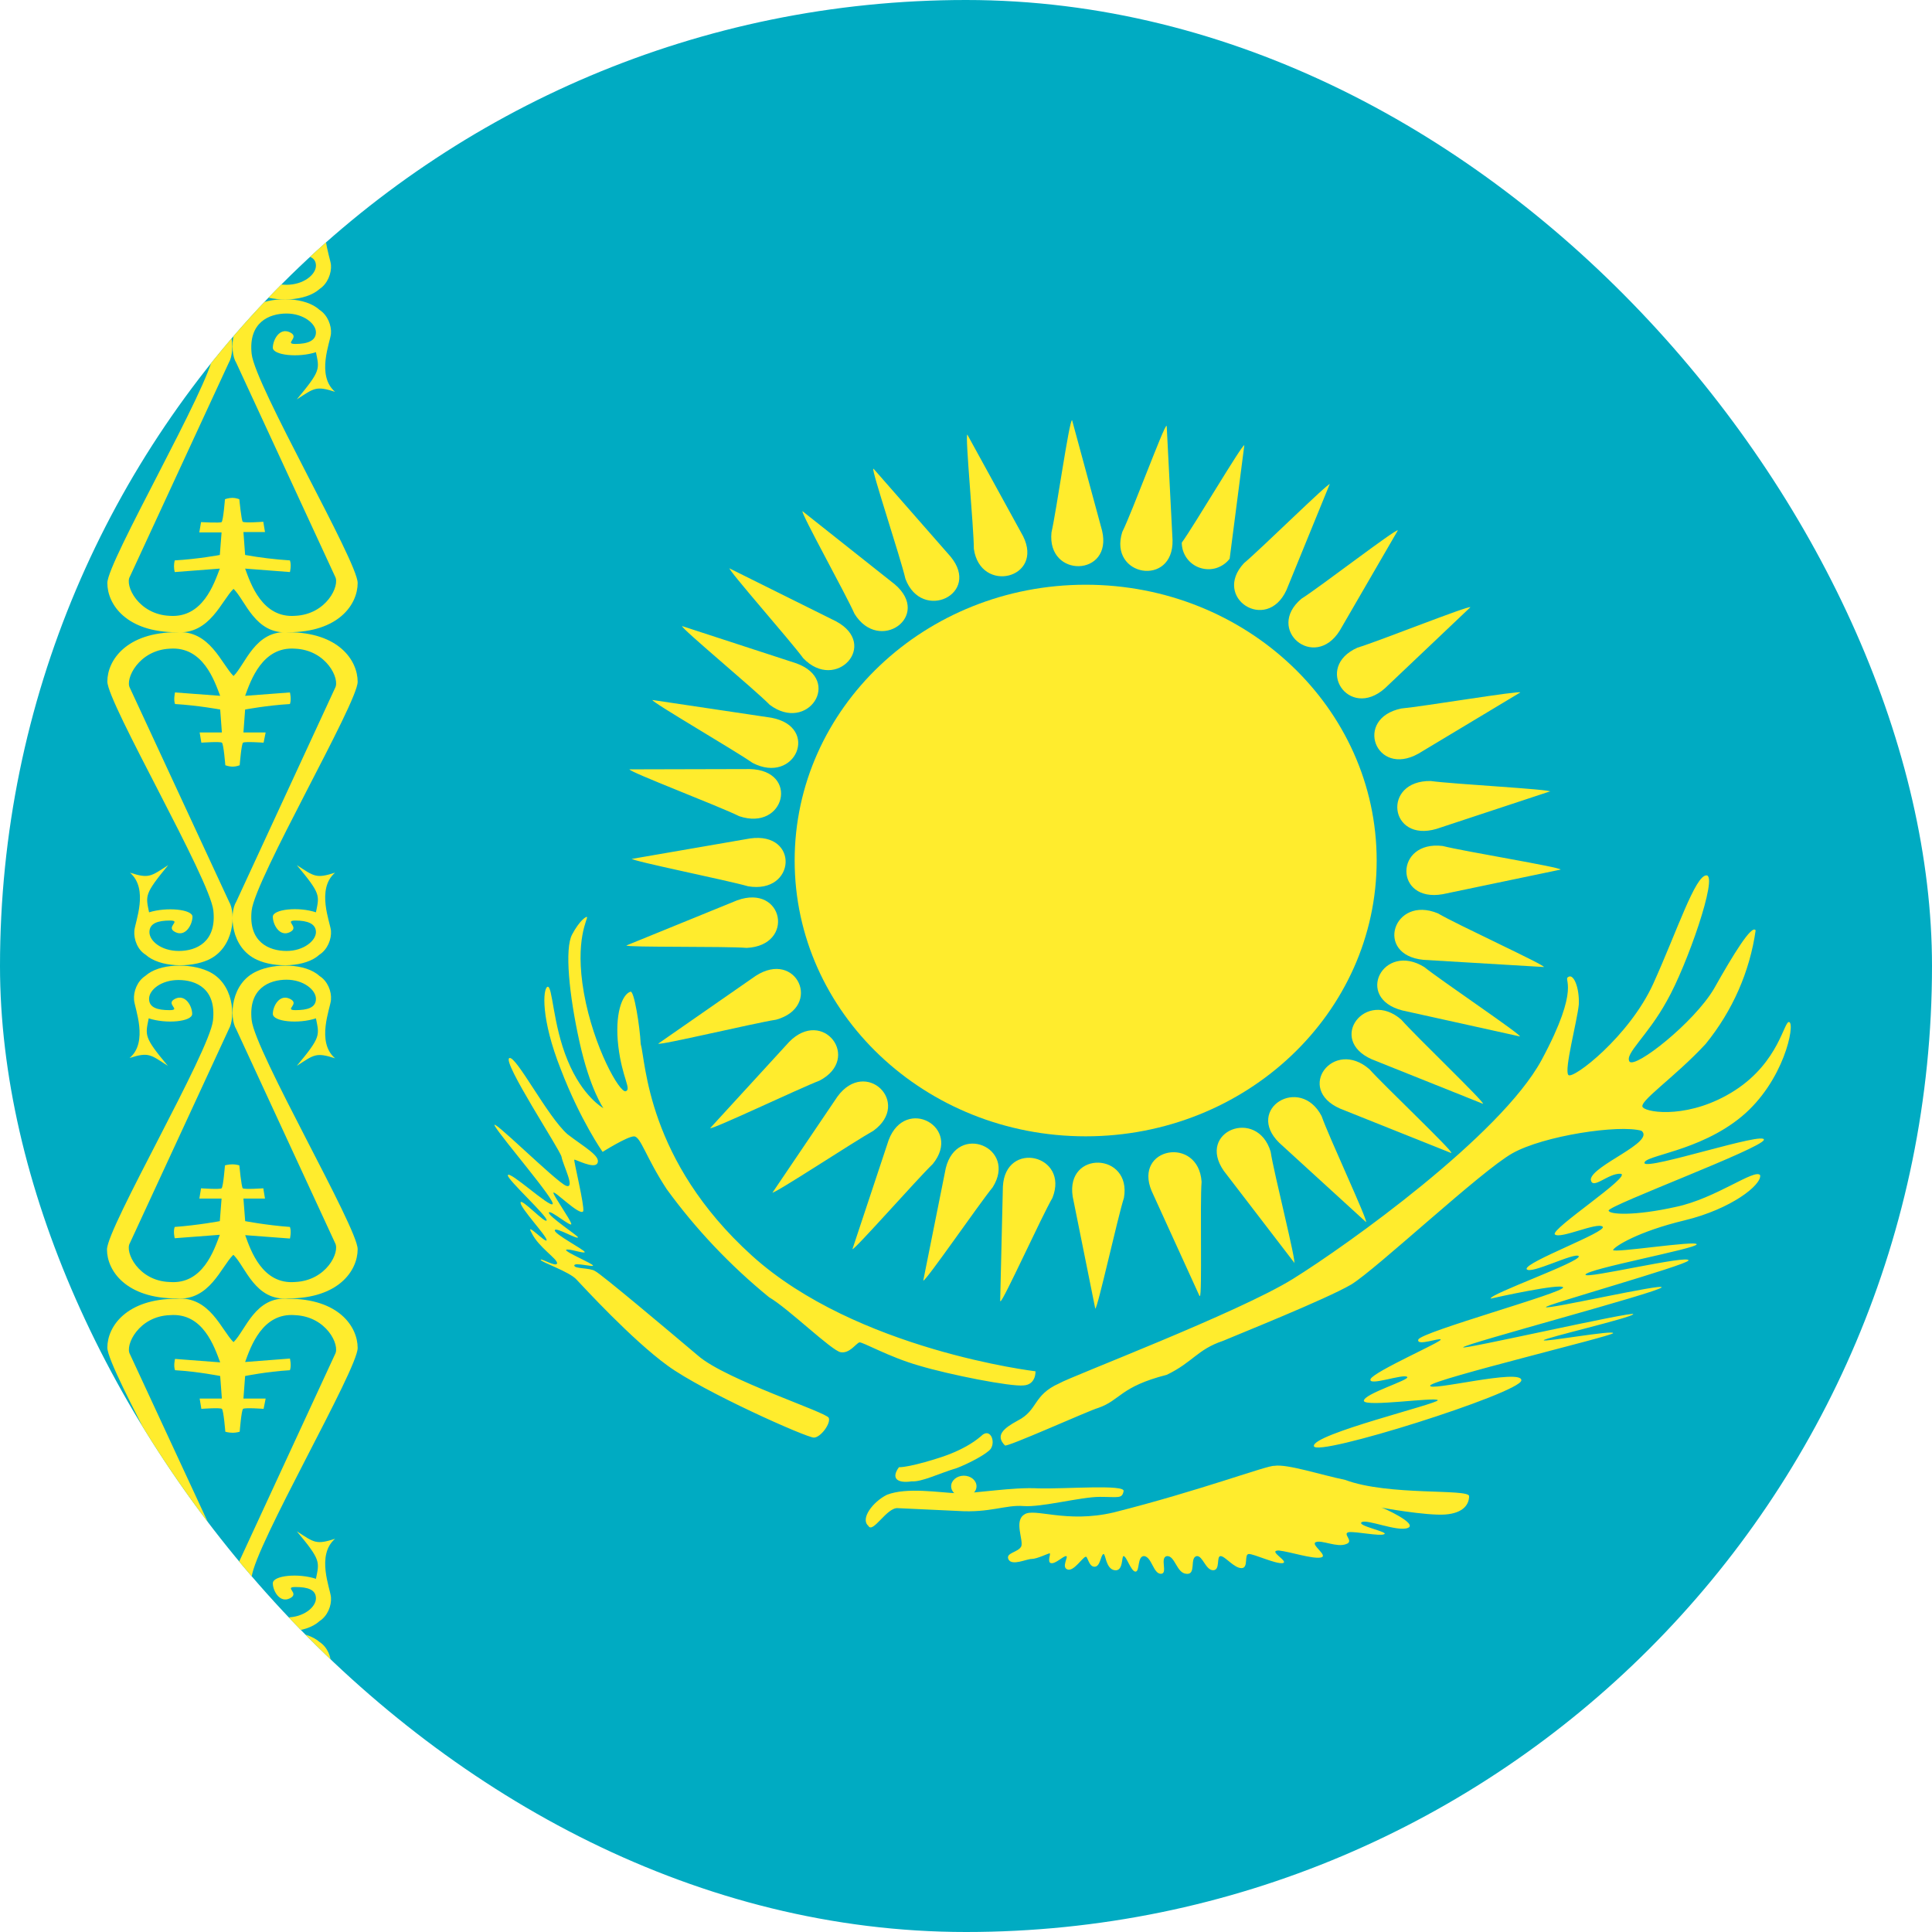 <svg width="32" height="32" viewBox="0 0 32 32" fill="none" xmlns="http://www.w3.org/2000/svg">
<g clip-path="url(#clip0_1_127385)">
<path fill-rule="evenodd" clip-rule="evenodd" d="M-1.188 -1.188H33.188V33.188H-1.188V-1.188Z" fill="#00ABC2"/>
<path fill-rule="evenodd" clip-rule="evenodd" d="M3.936 29.707C4.134 29.894 4.066 30.217 4.615 30.177C5.448 30.177 5.471 29.668 5.471 29.311C5.471 28.954 4.225 28.461 4.168 27.934C4.111 27.407 4.457 27.266 4.746 27.266C5.029 27.266 5.233 27.436 5.233 27.577C5.233 27.719 5.091 27.764 4.893 27.764C4.695 27.764 4.978 27.662 4.802 27.577C4.627 27.492 4.519 27.702 4.519 27.832C4.519 27.957 4.95 27.997 5.233 27.906C5.289 28.189 5.323 28.206 4.916 28.688C5.204 28.501 5.233 28.461 5.55 28.563C5.233 28.291 5.471 27.736 5.482 27.594C5.493 27.453 5.425 27.283 5.295 27.198C5.063 26.994 4.559 26.983 4.259 27.119C3.817 27.311 3.794 27.889 3.913 28.081L5.131 29.328C5.216 29.475 5.244 29.883 4.729 29.905C4.179 29.945 3.992 29.203 3.896 28.954C3.766 29.226 3.624 29.973 3.075 29.928C2.559 29.911 2.457 29.503 2.542 29.356L3.794 28.081C3.907 27.889 3.89 27.311 3.454 27.119C3.148 26.983 2.644 26.994 2.412 27.204C2.288 27.283 2.214 27.453 2.225 27.594C2.237 27.736 2.474 28.291 2.157 28.557C2.474 28.455 2.497 28.501 2.786 28.688C2.389 28.206 2.412 28.183 2.474 27.9C2.758 27.997 3.194 27.957 3.194 27.832C3.194 27.702 3.08 27.492 2.905 27.577C2.735 27.662 3.018 27.764 2.82 27.764C2.616 27.764 2.474 27.725 2.474 27.577C2.474 27.43 2.673 27.266 2.962 27.266C3.25 27.266 3.596 27.413 3.534 27.934C3.477 28.455 2.203 29.027 2.203 29.384C2.203 29.741 2.293 30.177 3.126 30.177C3.675 30.217 3.737 29.894 3.936 29.701V29.707Z" fill="#FFEC2D"/>
<path fill-rule="evenodd" clip-rule="evenodd" d="M3.868 22.23C4.066 22.038 4.225 21.466 4.774 21.511C5.607 21.511 5.924 21.97 5.924 22.327C5.924 22.684 4.225 25.595 4.168 26.122C4.111 26.643 4.457 26.79 4.746 26.79C5.029 26.79 5.233 26.62 5.233 26.473C5.233 26.326 5.091 26.286 4.893 26.286C4.695 26.286 4.972 26.388 4.802 26.473C4.633 26.558 4.519 26.348 4.519 26.224C4.519 26.093 4.944 26.054 5.233 26.15C5.29 25.867 5.318 25.844 4.916 25.363C5.205 25.55 5.233 25.589 5.55 25.487C5.233 25.759 5.471 26.314 5.482 26.456C5.493 26.597 5.425 26.767 5.29 26.852C5.063 27.062 4.553 27.067 4.259 26.932C3.817 26.739 3.794 26.161 3.913 25.969L5.55 22.429C5.635 22.281 5.409 21.806 4.887 21.783C4.344 21.738 4.151 22.31 4.06 22.559L4.802 22.502C4.802 22.502 4.831 22.616 4.802 22.695C4.417 22.718 4.06 22.791 4.06 22.791L4.032 23.165H4.4L4.366 23.335C4.366 23.335 4.06 23.312 4.026 23.335C3.998 23.358 3.97 23.714 3.97 23.714C3.97 23.714 3.913 23.731 3.857 23.731C3.789 23.731 3.732 23.714 3.732 23.714C3.732 23.714 3.704 23.358 3.675 23.335C3.647 23.312 3.335 23.335 3.335 23.335L3.307 23.165H3.675L3.647 22.791C3.647 22.791 3.284 22.718 2.899 22.695C2.871 22.621 2.899 22.508 2.899 22.508L3.647 22.565C3.551 22.31 3.364 21.738 2.814 21.783C2.299 21.8 2.067 22.281 2.152 22.429L3.794 25.969C3.908 26.161 3.885 26.739 3.449 26.932C3.149 27.067 2.644 27.062 2.412 26.852C2.282 26.767 2.214 26.597 2.225 26.456C2.237 26.314 2.469 25.759 2.152 25.493C2.469 25.595 2.497 25.55 2.786 25.363C2.39 25.844 2.412 25.867 2.469 26.15C2.758 26.054 3.188 26.093 3.188 26.224C3.188 26.348 3.075 26.558 2.905 26.473C2.729 26.388 3.018 26.286 2.814 26.286C2.616 26.286 2.475 26.326 2.475 26.473C2.475 26.62 2.673 26.79 2.962 26.79C3.25 26.79 3.59 26.643 3.534 26.116C3.477 25.595 1.778 22.684 1.778 22.321C1.778 21.97 2.095 21.511 2.928 21.511C3.477 21.466 3.67 22.038 3.868 22.23Z" fill="#FFEC2D"/>
<path fill-rule="evenodd" clip-rule="evenodd" d="M3.868 20.786C4.066 20.979 4.225 21.551 4.774 21.506C5.607 21.506 5.924 21.047 5.924 20.69C5.924 20.333 4.225 17.422 4.168 16.895C4.111 16.374 4.457 16.227 4.746 16.227C5.029 16.227 5.233 16.397 5.233 16.544C5.233 16.691 5.091 16.731 4.893 16.731C4.695 16.731 4.978 16.629 4.802 16.544C4.627 16.459 4.519 16.669 4.519 16.793C4.519 16.923 4.944 16.963 5.233 16.867C5.29 17.15 5.318 17.173 4.916 17.654C5.205 17.467 5.233 17.427 5.55 17.529C5.233 17.258 5.471 16.702 5.482 16.561C5.494 16.419 5.426 16.249 5.29 16.164C5.063 15.955 4.553 15.949 4.259 16.085C3.817 16.278 3.794 16.855 3.913 17.048L5.55 20.588C5.635 20.735 5.409 21.211 4.887 21.234C4.344 21.279 4.151 20.707 4.061 20.458L4.802 20.514C4.802 20.514 4.831 20.401 4.802 20.322C4.417 20.294 4.061 20.226 4.061 20.226L4.032 19.852H4.389L4.361 19.682C4.361 19.682 4.055 19.704 4.021 19.682C3.998 19.659 3.964 19.302 3.964 19.302C3.964 19.302 3.908 19.285 3.851 19.285C3.783 19.285 3.726 19.302 3.726 19.302C3.726 19.302 3.698 19.659 3.67 19.682C3.641 19.704 3.33 19.682 3.33 19.682L3.302 19.852H3.67L3.641 20.226C3.641 20.226 3.279 20.294 2.894 20.322C2.865 20.395 2.894 20.509 2.894 20.509L3.641 20.452C3.545 20.707 3.358 21.279 2.809 21.234C2.293 21.217 2.061 20.735 2.152 20.588L3.789 17.048C3.902 16.855 3.879 16.278 3.443 16.085C3.143 15.949 2.639 15.955 2.407 16.164C2.276 16.249 2.208 16.419 2.22 16.561C2.231 16.702 2.463 17.258 2.146 17.524C2.463 17.422 2.492 17.467 2.78 17.654C2.378 17.173 2.407 17.15 2.463 16.867C2.752 16.963 3.183 16.923 3.183 16.793C3.183 16.663 3.069 16.459 2.899 16.544C2.729 16.629 3.013 16.731 2.809 16.731C2.611 16.731 2.469 16.691 2.469 16.544C2.469 16.397 2.667 16.232 2.956 16.232C3.245 16.232 3.585 16.374 3.528 16.901C3.471 17.422 1.772 20.333 1.772 20.696C1.772 21.047 2.089 21.506 2.922 21.506C3.471 21.551 3.664 20.979 3.862 20.786H3.868Z" fill="#FFEC2D"/>
<path fill-rule="evenodd" clip-rule="evenodd" d="M3.868 11.197C4.066 11.004 4.225 10.432 4.774 10.472C5.607 10.472 5.924 10.936 5.924 11.293C5.924 11.644 4.225 14.556 4.168 15.082C4.111 15.604 4.457 15.751 4.746 15.751C5.029 15.751 5.233 15.581 5.233 15.439C5.233 15.298 5.091 15.247 4.893 15.247C4.695 15.247 4.972 15.354 4.802 15.439C4.633 15.524 4.519 15.315 4.519 15.184C4.519 15.06 4.944 15.014 5.233 15.111C5.29 14.828 5.318 14.811 4.916 14.329C5.205 14.516 5.233 14.556 5.55 14.454C5.233 14.726 5.471 15.281 5.482 15.417C5.493 15.553 5.425 15.728 5.29 15.813C5.063 16.023 4.553 16.034 4.259 15.898C3.817 15.7 3.794 15.122 3.913 14.935L5.55 11.395C5.635 11.248 5.409 10.767 4.887 10.744C4.344 10.704 4.151 11.276 4.06 11.525L4.802 11.469C4.802 11.469 4.831 11.582 4.802 11.661C4.417 11.684 4.06 11.752 4.06 11.752L4.032 12.132H4.4L4.366 12.301C4.366 12.301 4.06 12.279 4.026 12.301C3.998 12.318 3.97 12.675 3.97 12.675C3.97 12.675 3.913 12.698 3.857 12.698C3.789 12.698 3.732 12.675 3.732 12.675C3.732 12.675 3.704 12.318 3.675 12.301C3.647 12.279 3.335 12.301 3.335 12.301L3.307 12.132H3.675L3.647 11.752C3.647 11.752 3.284 11.684 2.899 11.661C2.871 11.588 2.899 11.469 2.899 11.469L3.647 11.525C3.551 11.276 3.364 10.704 2.814 10.744C2.299 10.767 2.067 11.248 2.152 11.395L3.794 14.935C3.908 15.122 3.885 15.7 3.449 15.898C3.149 16.034 2.644 16.023 2.412 15.813C2.282 15.734 2.214 15.564 2.225 15.417C2.237 15.269 2.469 14.726 2.152 14.454C2.469 14.556 2.497 14.516 2.786 14.329C2.39 14.811 2.412 14.833 2.469 15.111C2.758 15.02 3.188 15.06 3.188 15.184C3.188 15.309 3.075 15.524 2.905 15.439C2.729 15.354 3.018 15.247 2.814 15.247C2.616 15.247 2.475 15.292 2.475 15.439C2.475 15.587 2.673 15.751 2.962 15.751C3.25 15.751 3.59 15.604 3.534 15.082C3.477 14.556 1.778 11.644 1.778 11.288C1.778 10.936 2.095 10.472 2.928 10.472C3.477 10.432 3.67 11.004 3.868 11.197Z" fill="#FFEC2D"/>
<path fill-rule="evenodd" clip-rule="evenodd" d="M3.868 9.753C4.066 9.945 4.225 10.511 4.774 10.472C5.607 10.472 5.924 10.013 5.924 9.656C5.924 9.299 4.225 6.388 4.168 5.861C4.111 5.34 4.457 5.193 4.746 5.193C5.029 5.193 5.233 5.363 5.233 5.504C5.233 5.646 5.091 5.697 4.893 5.697C4.695 5.697 4.978 5.589 4.802 5.504C4.627 5.42 4.519 5.635 4.519 5.759C4.519 5.884 4.944 5.929 5.233 5.833C5.29 6.116 5.318 6.133 4.916 6.615C5.205 6.428 5.233 6.388 5.55 6.49C5.233 6.218 5.471 5.663 5.482 5.527C5.493 5.391 5.425 5.216 5.29 5.131C5.063 4.921 4.553 4.91 4.259 5.046C3.817 5.244 3.794 5.822 3.913 6.009L5.55 9.549C5.635 9.696 5.409 10.177 4.887 10.2C4.344 10.24 4.151 9.668 4.06 9.418L4.802 9.475C4.802 9.475 4.831 9.362 4.802 9.282C4.554 9.266 4.306 9.236 4.06 9.192L4.032 8.812H4.389L4.361 8.642C4.361 8.642 4.055 8.665 4.021 8.642C3.998 8.625 3.964 8.269 3.964 8.269C3.964 8.269 3.908 8.246 3.851 8.246C3.783 8.246 3.726 8.269 3.726 8.269C3.726 8.269 3.698 8.625 3.67 8.648C3.641 8.665 3.33 8.648 3.33 8.648L3.301 8.818H3.67L3.641 9.192C3.641 9.192 3.279 9.26 2.894 9.282C2.878 9.346 2.878 9.412 2.894 9.475L3.641 9.418C3.545 9.668 3.358 10.24 2.809 10.2C2.293 10.177 2.061 9.696 2.152 9.549L3.789 6.009C3.902 5.822 3.879 5.244 3.443 5.046C3.143 4.91 2.639 4.921 2.407 5.131C2.276 5.216 2.208 5.38 2.22 5.527C2.231 5.674 2.463 6.218 2.146 6.49C2.463 6.388 2.491 6.433 2.78 6.615C2.378 6.133 2.407 6.116 2.463 5.833C2.752 5.924 3.183 5.89 3.183 5.759C3.183 5.629 3.069 5.42 2.899 5.504C2.729 5.589 3.013 5.697 2.809 5.697C2.61 5.697 2.469 5.652 2.469 5.504C2.469 5.357 2.667 5.193 2.956 5.193C3.245 5.193 3.59 5.34 3.534 5.861C3.477 6.388 1.778 9.299 1.778 9.656C1.778 10.013 2.095 10.472 2.928 10.472C3.477 10.511 3.67 9.945 3.868 9.753Z" fill="#FFEC2D"/>
<path fill-rule="evenodd" clip-rule="evenodd" d="M3.936 2.276C4.134 2.083 4.066 1.766 4.615 1.8C5.448 1.8 5.471 2.31 5.471 2.667C5.471 3.024 4.225 3.522 4.168 4.043C4.111 4.57 4.457 4.717 4.746 4.717C5.029 4.717 5.233 4.547 5.233 4.4C5.233 4.253 5.091 4.219 4.899 4.219C4.706 4.219 4.984 4.326 4.808 4.406C4.632 4.485 4.525 4.281 4.525 4.156C4.525 4.032 4.955 3.987 5.238 4.083C5.295 3.8 5.329 3.777 4.921 3.296C5.204 3.482 5.238 3.522 5.55 3.426C5.233 3.698 5.471 4.253 5.482 4.389C5.493 4.525 5.425 4.7 5.295 4.785C5.063 4.995 4.559 5.006 4.259 4.87C3.817 4.672 3.794 4.094 3.913 3.907L5.131 2.661C5.216 2.508 5.244 2.1 4.729 2.078C4.179 2.038 3.992 2.786 3.896 3.029C3.766 2.757 3.624 2.01 3.075 2.049C2.559 2.072 2.457 2.48 2.542 2.627L3.794 3.902C3.907 4.088 3.89 4.666 3.454 4.864C3.148 5 2.644 4.989 2.412 4.78C2.288 4.695 2.214 4.53 2.225 4.383C2.237 4.236 2.474 3.692 2.157 3.42C2.474 3.522 2.497 3.477 2.786 3.29C2.389 3.771 2.412 3.8 2.474 4.077C2.758 3.981 3.194 4.021 3.194 4.151C3.194 4.275 3.08 4.491 2.905 4.4C2.735 4.321 3.018 4.213 2.82 4.213C2.616 4.213 2.474 4.258 2.474 4.4C2.474 4.542 2.673 4.717 2.962 4.717C3.25 4.717 3.596 4.57 3.534 4.043C3.477 3.522 2.203 2.95 2.203 2.593C2.203 2.236 2.293 1.8 3.126 1.8C3.675 1.761 3.737 2.083 3.936 2.276Z" fill="#FFEC2D"/>
<path d="M22.802 14.253C22.802 11.73 20.644 9.685 17.982 9.685C15.32 9.685 13.162 11.73 13.162 14.253C13.162 16.776 15.32 18.821 17.982 18.821C20.644 18.821 22.802 16.776 22.802 14.253Z" fill="#FFEC2D"/>
<path fill-rule="evenodd" clip-rule="evenodd" d="M17.756 6.96C17.71 6.96 17.495 8.478 17.416 8.818C17.336 9.583 18.435 9.554 18.254 8.79L17.756 6.955V6.96ZM18.141 21.675C18.18 21.675 18.509 20.174 18.616 19.84C18.747 19.087 17.648 19.047 17.767 19.818L18.141 21.675ZM10.46 14.222C10.46 14.261 12.04 14.578 12.392 14.68C13.185 14.811 13.241 13.774 12.426 13.887L10.46 14.227V14.222ZM25.849 14.403C25.849 14.363 24.252 14.103 23.895 14.012C23.097 13.916 23.091 14.952 23.895 14.811L25.849 14.403ZM12.08 9.407C12.052 9.435 13.094 10.614 13.304 10.902C13.847 11.469 14.567 10.676 13.847 10.291L12.08 9.413V9.407ZM24.037 19.093C24.065 19.064 22.921 17.977 22.683 17.711C22.088 17.19 21.448 18.034 22.196 18.362L24.037 19.098V19.093ZM14.465 7.765C14.431 7.782 14.918 9.243 14.997 9.588C15.269 10.308 16.255 9.838 15.745 9.22L14.47 7.765H14.465ZM21.437 20.928C21.477 20.911 21.097 19.421 21.046 19.076C20.825 18.339 19.812 18.736 20.27 19.393L21.443 20.922L21.437 20.928ZM23.153 8.784C23.119 8.756 21.862 9.724 21.556 9.917C20.95 10.427 21.771 11.118 22.191 10.444L23.153 8.784ZM12.788 19.755C12.816 19.784 14.148 18.906 14.465 18.73C15.105 18.266 14.34 17.518 13.87 18.164L12.794 19.755H12.788ZM10.806 11.594C10.789 11.627 12.165 12.426 12.465 12.636C13.173 13.004 13.587 12.041 12.777 11.888L10.806 11.594ZM25.175 17.167C25.192 17.133 23.873 16.244 23.59 16.017C22.91 15.598 22.428 16.532 23.227 16.736L25.175 17.167ZM20.61 7.374C20.571 7.362 19.783 8.699 19.574 8.988C19.574 9.08 19.603 9.17 19.657 9.245C19.711 9.32 19.787 9.376 19.875 9.405C19.962 9.434 20.057 9.436 20.145 9.409C20.233 9.381 20.311 9.328 20.367 9.254L20.61 7.374ZM15.292 21.211C15.331 21.228 16.215 19.942 16.442 19.665C16.855 19.008 15.852 18.589 15.665 19.348L15.292 21.211ZM10.902 17.286C10.919 17.32 12.488 16.946 12.856 16.889C13.626 16.674 13.196 15.723 12.516 16.164L10.902 17.286ZM25.181 11.469C25.17 11.435 23.578 11.701 23.21 11.735C22.417 11.899 22.785 12.879 23.493 12.483L25.181 11.469Z" fill="#FFEC2D"/>
<path fill-rule="evenodd" clip-rule="evenodd" d="M19.319 7.056C19.279 7.051 18.747 8.495 18.588 8.812C18.356 9.549 19.438 9.73 19.421 8.948L19.324 7.051L19.319 7.056ZM16.572 21.551C16.611 21.562 17.251 20.152 17.432 19.84C17.716 19.127 16.651 18.877 16.611 19.653L16.566 21.551H16.572ZM16.022 7.198C15.982 7.209 16.13 8.739 16.13 9.09C16.237 9.843 17.297 9.583 16.945 8.88L16.022 7.198ZM19.874 21.466C19.913 21.46 19.874 19.925 19.902 19.574C19.851 18.809 18.769 19.002 19.075 19.727L19.868 21.466H19.874ZM13.292 8.467C13.258 8.489 14.011 9.843 14.153 10.166C14.561 10.829 15.439 10.206 14.821 9.679L13.292 8.467ZM22.626 20.242C22.66 20.22 22.003 18.815 21.89 18.486C21.533 17.801 20.616 18.368 21.188 18.928L22.626 20.242ZM11.298 10.37C11.276 10.404 12.493 11.412 12.748 11.673C13.377 12.148 13.96 11.265 13.19 10.987L11.298 10.37ZM24.564 18.283C24.586 18.249 23.448 17.161 23.21 16.889C22.621 16.374 21.975 17.218 22.723 17.546L24.564 18.283ZM10.426 12.743C10.415 12.783 11.916 13.355 12.244 13.519C13.003 13.774 13.247 12.76 12.42 12.738L10.426 12.743ZM25.572 16.017C25.589 15.983 24.133 15.315 23.816 15.128C23.079 14.822 22.757 15.819 23.578 15.898L25.572 16.017ZM10.375 15.66C10.381 15.694 12.001 15.671 12.369 15.7C13.173 15.66 12.98 14.635 12.21 14.912L10.375 15.66ZM25.679 13.111C25.679 13.072 24.059 12.987 23.697 12.936C22.887 12.924 23.006 13.961 23.793 13.729L25.679 13.106V13.111ZM11.763 18.685C11.785 18.719 13.235 18.028 13.575 17.898C14.277 17.529 13.632 16.685 13.071 17.257L11.763 18.685ZM24.354 10.058C24.331 10.024 22.842 10.619 22.485 10.727C21.754 11.05 22.337 11.933 22.938 11.401L24.354 10.058ZM14.119 20.69C14.153 20.707 15.19 19.529 15.45 19.279C15.943 18.673 14.997 18.147 14.719 18.883L14.119 20.69ZM22.032 8.014C22.003 7.991 20.882 9.096 20.604 9.328C20.072 9.9 20.978 10.489 21.307 9.775L22.026 8.014H22.032Z" fill="#FFEC2D"/>
<path fill-rule="evenodd" clip-rule="evenodd" d="M10.612 17.291C10.698 17.584 10.711 19.219 12.454 20.797C14.184 22.362 17.151 22.713 17.151 22.713C17.151 22.713 17.163 22.935 16.953 22.947C16.743 22.97 15.729 22.771 15.223 22.619C14.728 22.479 14.283 22.222 14.234 22.234C14.172 22.257 14.073 22.421 13.925 22.397C13.776 22.374 13.059 21.673 12.738 21.486C12.095 20.961 11.526 20.36 11.044 19.698C10.698 19.172 10.612 18.822 10.501 18.822C10.389 18.822 9.981 19.079 9.981 19.079C9.981 19.079 9.611 18.553 9.289 17.712C8.955 16.871 8.992 16.38 9.067 16.345C9.153 16.31 9.153 16.964 9.4 17.56C9.648 18.168 9.994 18.355 9.994 18.355C9.994 18.355 9.771 18.039 9.598 17.256C9.425 16.473 9.351 15.714 9.475 15.48C9.598 15.247 9.709 15.177 9.722 15.188C9.746 15.211 9.512 15.55 9.672 16.45C9.833 17.35 10.266 18.109 10.365 18.074C10.463 18.039 10.303 17.852 10.241 17.326C10.179 16.801 10.303 16.473 10.439 16.427C10.501 16.38 10.599 17.011 10.612 17.291ZM9.4 18.787C9.067 18.495 8.547 17.478 8.436 17.525C8.313 17.584 9.277 19.044 9.301 19.161C9.326 19.301 9.536 19.698 9.376 19.64C9.215 19.581 8.065 18.436 8.201 18.658C8.337 18.88 9.203 19.885 9.153 19.944C9.104 20.002 8.436 19.383 8.411 19.465C8.399 19.535 9.067 20.142 9.054 20.212C9.042 20.283 8.622 19.827 8.622 19.92C8.622 20.014 9.054 20.47 9.054 20.54C9.054 20.61 8.683 20.212 8.807 20.423C8.918 20.657 9.24 20.855 9.227 20.925C9.215 20.995 8.955 20.832 8.955 20.867C8.955 20.902 9.437 21.065 9.549 21.194C9.672 21.323 10.463 22.187 11.057 22.619C11.65 23.052 13.356 23.811 13.48 23.811C13.591 23.811 13.764 23.578 13.727 23.484C13.69 23.391 12.021 22.853 11.564 22.456C11.094 22.059 9.957 21.101 9.858 21.054C9.771 20.995 9.512 21.019 9.512 20.96C9.512 20.902 9.845 20.995 9.821 20.96C9.808 20.925 9.363 20.738 9.376 20.703C9.4 20.668 9.685 20.773 9.685 20.738C9.685 20.703 9.166 20.434 9.19 20.376C9.203 20.318 9.573 20.54 9.573 20.493C9.573 20.47 9.079 20.142 9.091 20.084C9.104 20.026 9.475 20.341 9.462 20.271C9.45 20.201 9.166 19.803 9.166 19.757C9.166 19.698 9.611 20.154 9.66 20.061C9.685 19.979 9.499 19.219 9.512 19.208C9.524 19.196 9.845 19.371 9.895 19.266C9.957 19.149 9.672 18.997 9.4 18.787ZM15.099 24.536C14.864 24.571 14.753 24.489 14.889 24.302C15.074 24.302 15.569 24.15 15.742 24.08C15.915 24.01 16.1 23.916 16.248 23.788C16.397 23.636 16.496 23.87 16.409 23.998C16.347 24.08 16.063 24.232 15.853 24.314C15.544 24.407 15.272 24.547 15.099 24.536ZM16.644 23.94C16.483 23.776 16.619 23.659 16.854 23.531C17.2 23.355 17.101 23.11 17.546 22.912C17.744 22.795 20.513 21.743 21.416 21.182C22.318 20.621 24.852 18.81 25.532 17.56C26.199 16.322 25.878 16.228 25.977 16.181C26.063 16.123 26.162 16.357 26.15 16.637C26.125 16.906 25.903 17.724 25.977 17.805C26.051 17.887 26.99 17.163 27.386 16.287C27.782 15.41 28.078 14.499 28.264 14.499C28.461 14.499 27.942 15.994 27.608 16.579C27.287 17.163 26.904 17.455 26.99 17.584C27.089 17.7 28.053 16.941 28.387 16.38C28.709 15.807 29.018 15.305 29.079 15.41C28.981 16.095 28.696 16.743 28.251 17.291C27.732 17.852 27.114 18.261 27.213 18.343C27.299 18.436 28.004 18.53 28.733 18.062C29.475 17.584 29.549 16.894 29.636 16.929C29.735 16.964 29.549 17.911 28.845 18.495C28.14 19.079 27.213 19.137 27.238 19.266C27.287 19.383 29.253 18.729 29.215 18.88C29.178 19.021 26.669 19.955 26.644 20.049C26.644 20.119 27.077 20.142 27.757 19.99C28.424 19.85 29.067 19.348 29.154 19.465C29.178 19.628 28.672 20.026 27.905 20.212C27.126 20.399 26.743 20.645 26.718 20.703C26.706 20.762 28.103 20.54 28.103 20.61C28.103 20.68 26.273 21.019 26.261 21.112C26.236 21.194 27.992 20.773 27.967 20.878C27.918 20.96 25.581 21.615 25.606 21.65C25.618 21.696 27.559 21.252 27.522 21.323C27.473 21.404 24.259 22.257 24.234 22.316C24.209 22.362 27.077 21.708 27.052 21.767C27.027 21.825 25.569 22.164 25.569 22.199C25.569 22.234 26.743 22.023 26.718 22.082C26.706 22.129 23.752 22.841 23.69 22.947C23.628 23.063 25.223 22.654 25.198 22.865C25.173 23.075 21.774 24.15 21.762 23.951C21.737 23.753 23.826 23.25 23.814 23.192C23.789 23.134 22.615 23.309 22.59 23.204C22.578 23.087 23.369 22.853 23.307 22.806C23.245 22.748 22.652 22.97 22.701 22.841C22.763 22.713 23.888 22.222 23.863 22.187C23.851 22.152 23.455 22.304 23.492 22.187C23.542 22.059 25.927 21.404 25.89 21.323C25.853 21.252 24.79 21.486 24.691 21.509C24.654 21.439 26.175 20.902 26.15 20.808C26.1 20.727 25.334 21.124 25.285 21.019C25.26 20.902 26.632 20.399 26.545 20.318C26.459 20.236 25.841 20.528 25.754 20.446C25.668 20.364 27.052 19.465 26.842 19.441C26.632 19.43 26.372 19.722 26.348 19.535C26.372 19.301 27.423 18.916 27.188 18.729C26.817 18.623 25.569 18.81 25.05 19.102C24.53 19.395 22.8 21.019 22.38 21.276C21.959 21.521 20.526 22.094 20.254 22.21C19.833 22.351 19.759 22.561 19.326 22.771C18.548 22.97 18.56 23.192 18.189 23.32C18.053 23.355 16.656 23.986 16.644 23.94ZM14.691 24.758C14.456 24.875 14.246 25.155 14.382 25.272C14.456 25.412 14.691 24.956 14.876 24.98L15.865 25.026C16.397 25.061 16.656 24.921 16.953 24.945C17.25 24.968 17.905 24.793 18.214 24.793C18.523 24.793 18.585 24.828 18.61 24.699C18.647 24.582 17.645 24.664 17.2 24.652C16.755 24.629 16.199 24.734 15.865 24.734C15.556 24.723 15.025 24.629 14.691 24.758Z" fill="#FFEC2D"/>
<path d="M16.174 24.617C16.174 24.521 16.08 24.442 15.964 24.442C15.848 24.442 15.754 24.521 15.754 24.617C15.754 24.714 15.848 24.793 15.964 24.793C16.08 24.793 16.174 24.714 16.174 24.617Z" fill="#FFEC2D"/>
<path fill-rule="evenodd" clip-rule="evenodd" d="M21.107 24.279C21.317 24.244 21.885 24.431 22.281 24.512C22.998 24.781 24.333 24.653 24.333 24.781C24.333 24.91 24.246 25.062 23.937 25.085C23.628 25.108 22.85 24.968 22.874 24.968C22.899 24.968 23.492 25.237 23.319 25.307C23.146 25.377 22.64 25.155 22.553 25.213C22.466 25.272 23.023 25.377 22.924 25.412C22.85 25.447 22.466 25.365 22.343 25.377C22.219 25.4 22.442 25.529 22.293 25.576C22.145 25.634 21.898 25.506 21.799 25.541C21.688 25.576 22.021 25.774 21.873 25.798C21.725 25.821 21.379 25.704 21.181 25.681C20.983 25.681 21.366 25.868 21.243 25.891C21.119 25.903 20.773 25.739 20.686 25.739C20.6 25.739 20.686 25.973 20.563 25.973C20.439 25.973 20.291 25.774 20.217 25.774C20.142 25.774 20.217 26.008 20.093 26.008C19.969 26.008 19.92 25.763 19.821 25.774C19.698 25.798 19.821 26.09 19.648 26.067C19.487 26.055 19.463 25.763 19.327 25.774C19.203 25.798 19.351 26.067 19.228 26.067C19.104 26.067 19.079 25.798 18.956 25.774C18.832 25.763 18.882 26.031 18.808 26.031C18.733 26.031 18.659 25.774 18.61 25.774C18.573 25.774 18.61 26.031 18.461 26.008C18.313 25.985 18.313 25.728 18.276 25.739C18.227 25.763 18.227 25.95 18.128 25.95C18.029 25.95 18.016 25.763 17.979 25.786C17.93 25.798 17.782 26.031 17.683 25.996C17.571 25.961 17.707 25.774 17.658 25.774C17.608 25.774 17.485 25.903 17.411 25.891C17.337 25.88 17.411 25.728 17.386 25.728C17.361 25.728 17.176 25.821 17.089 25.821C17.003 25.821 16.768 25.938 16.706 25.833C16.644 25.716 16.867 25.716 16.916 25.611C16.953 25.506 16.793 25.19 16.966 25.085C17.126 24.968 17.658 25.237 18.449 25.05C19.883 24.688 20.995 24.267 21.107 24.279Z" fill="#FFEC2D"/>
</g>
<defs>
<clipPath id="clip0_1_127385">
<rect width="32" height="32" rx="16" fill="white"/>
</clipPath>
</defs>
</svg>
